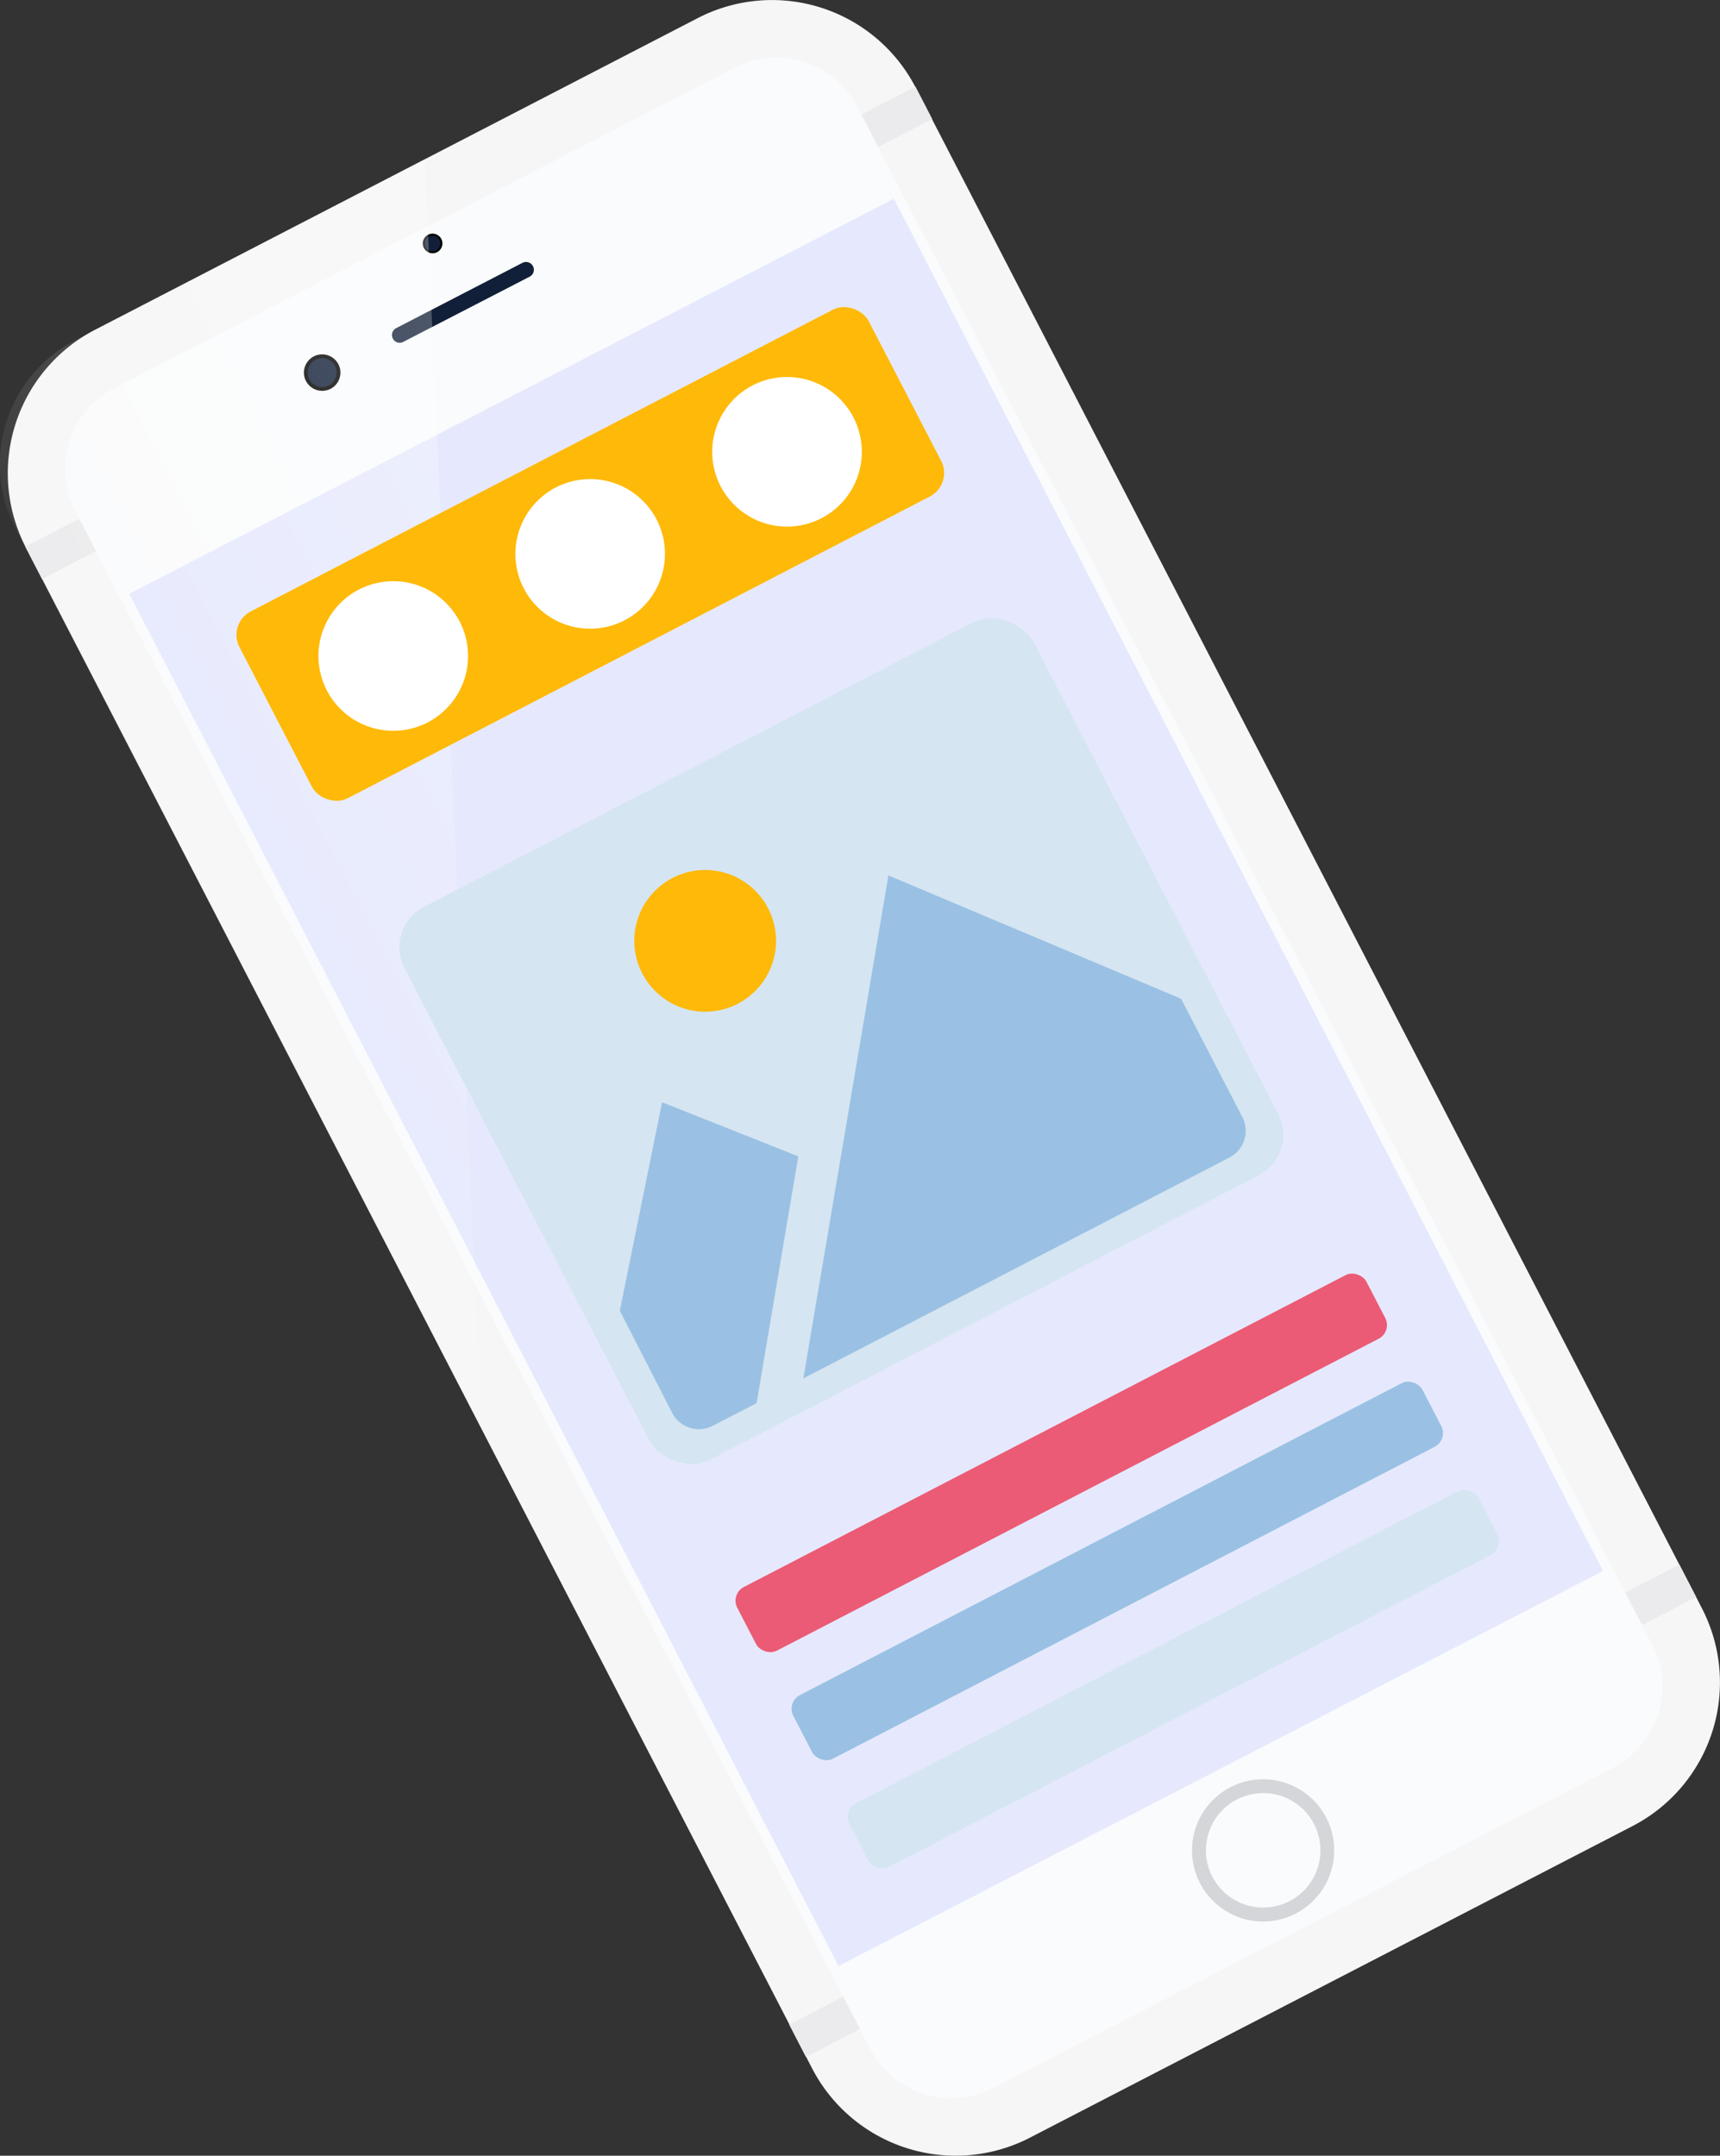 <?xml version="1.0" encoding="UTF-8"?> <svg xmlns="http://www.w3.org/2000/svg" xmlns:xlink="http://www.w3.org/1999/xlink" viewBox="0 0 199.8 250.44"><rect x="0" y="0" width="199.8" height="250.44" fill="#333333" stroke="none"/> <defs> <style>.cls-1{fill:#f6f6f7;}.cls-2{fill:#ebebed;}.cls-3{fill:#fafbfc;}.cls-4{fill:#e6e9fd;}.cls-5{fill:#121f38;}.cls-6{fill:#d5d6da;}.cls-7{opacity:0.28;fill:url(#Degradado_sin_nombre_4);}.cls-8{fill:#ffb908;}.cls-9{fill:#eb5b75;}.cls-10{fill:#9ac1e3;}.cls-11{fill:#d5e5f2;}.cls-12{fill:#fff;}</style> <linearGradient id="Degradado_sin_nombre_4" x1="46.43" y1="-22.96" x2="108.31" y2="-22.96" gradientTransform="translate(-5.58 148.16) rotate(-27.33)" gradientUnits="userSpaceOnUse"> <stop offset="0" stop-color="#fff" stop-opacity="0.2"></stop> <stop offset="1" stop-color="#fff"></stop> </linearGradient> </defs> <title>Ресурс 3Mobile1</title> <g id="Слой_2" data-name="Слой 2"> <g id="OBJECTS"> <path class="cls-1" d="M189.64,212.14l-70,36.2a18.79,18.79,0,0,1-25.31-8.06L3,63.6a18.78,18.78,0,0,1,8.06-25.3l70-36.2a18.78,18.78,0,0,1,25.3,8.06L197.7,186.84A18.78,18.78,0,0,1,189.64,212.14Z"></path> <rect class="cls-2" x="-2.59" y="36.54" width="116.4" height="4.24" transform="translate(-11.54 29.85) rotate(-27.33)"></rect> <rect class="cls-2" x="86.15" y="208.25" width="116.4" height="4.24" transform="translate(-80.47 89.75) rotate(-27.33)"></rect> <path class="cls-3" d="M101.08,238,8.75,59.37A10.6,10.6,0,0,1,13.3,45.09l72-37.22A10.6,10.6,0,0,1,99.6,12.42l92.33,178.65a10.61,10.61,0,0,1-4.55,14.29l-72,37.21A10.6,10.6,0,0,1,101.08,238Z"></path> <rect class="cls-4" x="50.63" y="36.02" width="99.97" height="179.45" transform="translate(-46.5 60.23) rotate(-27.33)"></rect> <path d="M35.54,44.26a2.12,2.12,0,1,1,2.86.91A2.13,2.13,0,0,1,35.54,44.26Z"></path> <path class="cls-5" d="M35.93,44.06a1.68,1.68,0,1,1,2.27.72A1.69,1.69,0,0,1,35.93,44.06Z"></path> <path d="M49.24,28.81a1.14,1.14,0,1,1,1.53.49A1.15,1.15,0,0,1,49.24,28.81Z"></path> <path class="cls-5" d="M49.45,28.7a.9.9,0,1,1,1.21.39A.9.9,0,0,1,49.45,28.7Z"></path> <path class="cls-5" d="M61.55,32.13,46.84,39.72a.88.88,0,0,1-1.2-.38h0A.9.9,0,0,1,46,38.13l14.7-7.6a.91.91,0,0,1,1.21.39h0A.9.9,0,0,1,61.55,32.13Z"></path> <path class="cls-6" d="M139.39,218.76a8.26,8.26,0,1,1,11.13,3.54A8.25,8.25,0,0,1,139.39,218.76Z"></path> <path class="cls-3" d="M140.82,218a6.65,6.65,0,1,1,9,2.85A6.66,6.66,0,0,1,140.82,218Z"></path> <path class="cls-7" d="M49.34,18.51l-40.56,21a16.23,16.23,0,0,0-7,21.86L55.9,166Z"></path> <rect class="cls-8" x="27.4" y="52.12" width="82.32" height="24.45" rx="3.07" transform="translate(159.05 89.93) rotate(152.6)"></rect> <rect class="cls-9" x="82.13" y="165.77" width="82.32" height="8.33" rx="1.79" transform="translate(310.94 264.08) rotate(152.6)"></rect> <rect class="cls-10" x="88.64" y="178.33" width="82.32" height="8.33" rx="1.79" transform="translate(329.01 284.79) rotate(152.6)"></rect> <rect class="cls-11" x="95.15" y="190.89" width="82.32" height="8.33" rx="1.79" transform="translate(347.08 305.51) rotate(152.6)"></rect> <rect class="cls-11" x="56.57" y="84.78" width="82.32" height="72.31" rx="5.28" transform="translate(240.16 183.34) rotate(152.6)"></rect> <path class="cls-10" d="M103.2,101.7l34,14.33,7.11,13.73a3.49,3.49,0,0,1-1.49,4.71l-49.5,25.66Z"></path> <path class="cls-10" d="M76.91,128.05l15.82,6.29L87.89,163l-5.09,2.64a3.5,3.5,0,0,1-4.72-1.5L72,152.27Z"></path> <path class="cls-8" d="M74.6,113.07A8.23,8.23,0,1,0,78.12,102,8.22,8.22,0,0,0,74.6,113.07Z"></path> <path class="cls-12" d="M60.84,68.35a8.69,8.69,0,1,0,3.72-11.72A8.71,8.71,0,0,0,60.84,68.35Z"></path> <path class="cls-12" d="M83.71,56.49a8.69,8.69,0,1,0,3.72-11.72A8.69,8.69,0,0,0,83.71,56.49Z"></path> <circle class="cls-12" cx="45.69" cy="76.2" r="8.69" transform="translate(-7.24 4.84) rotate(-5.61)"></circle> </g> </g> </svg> 
